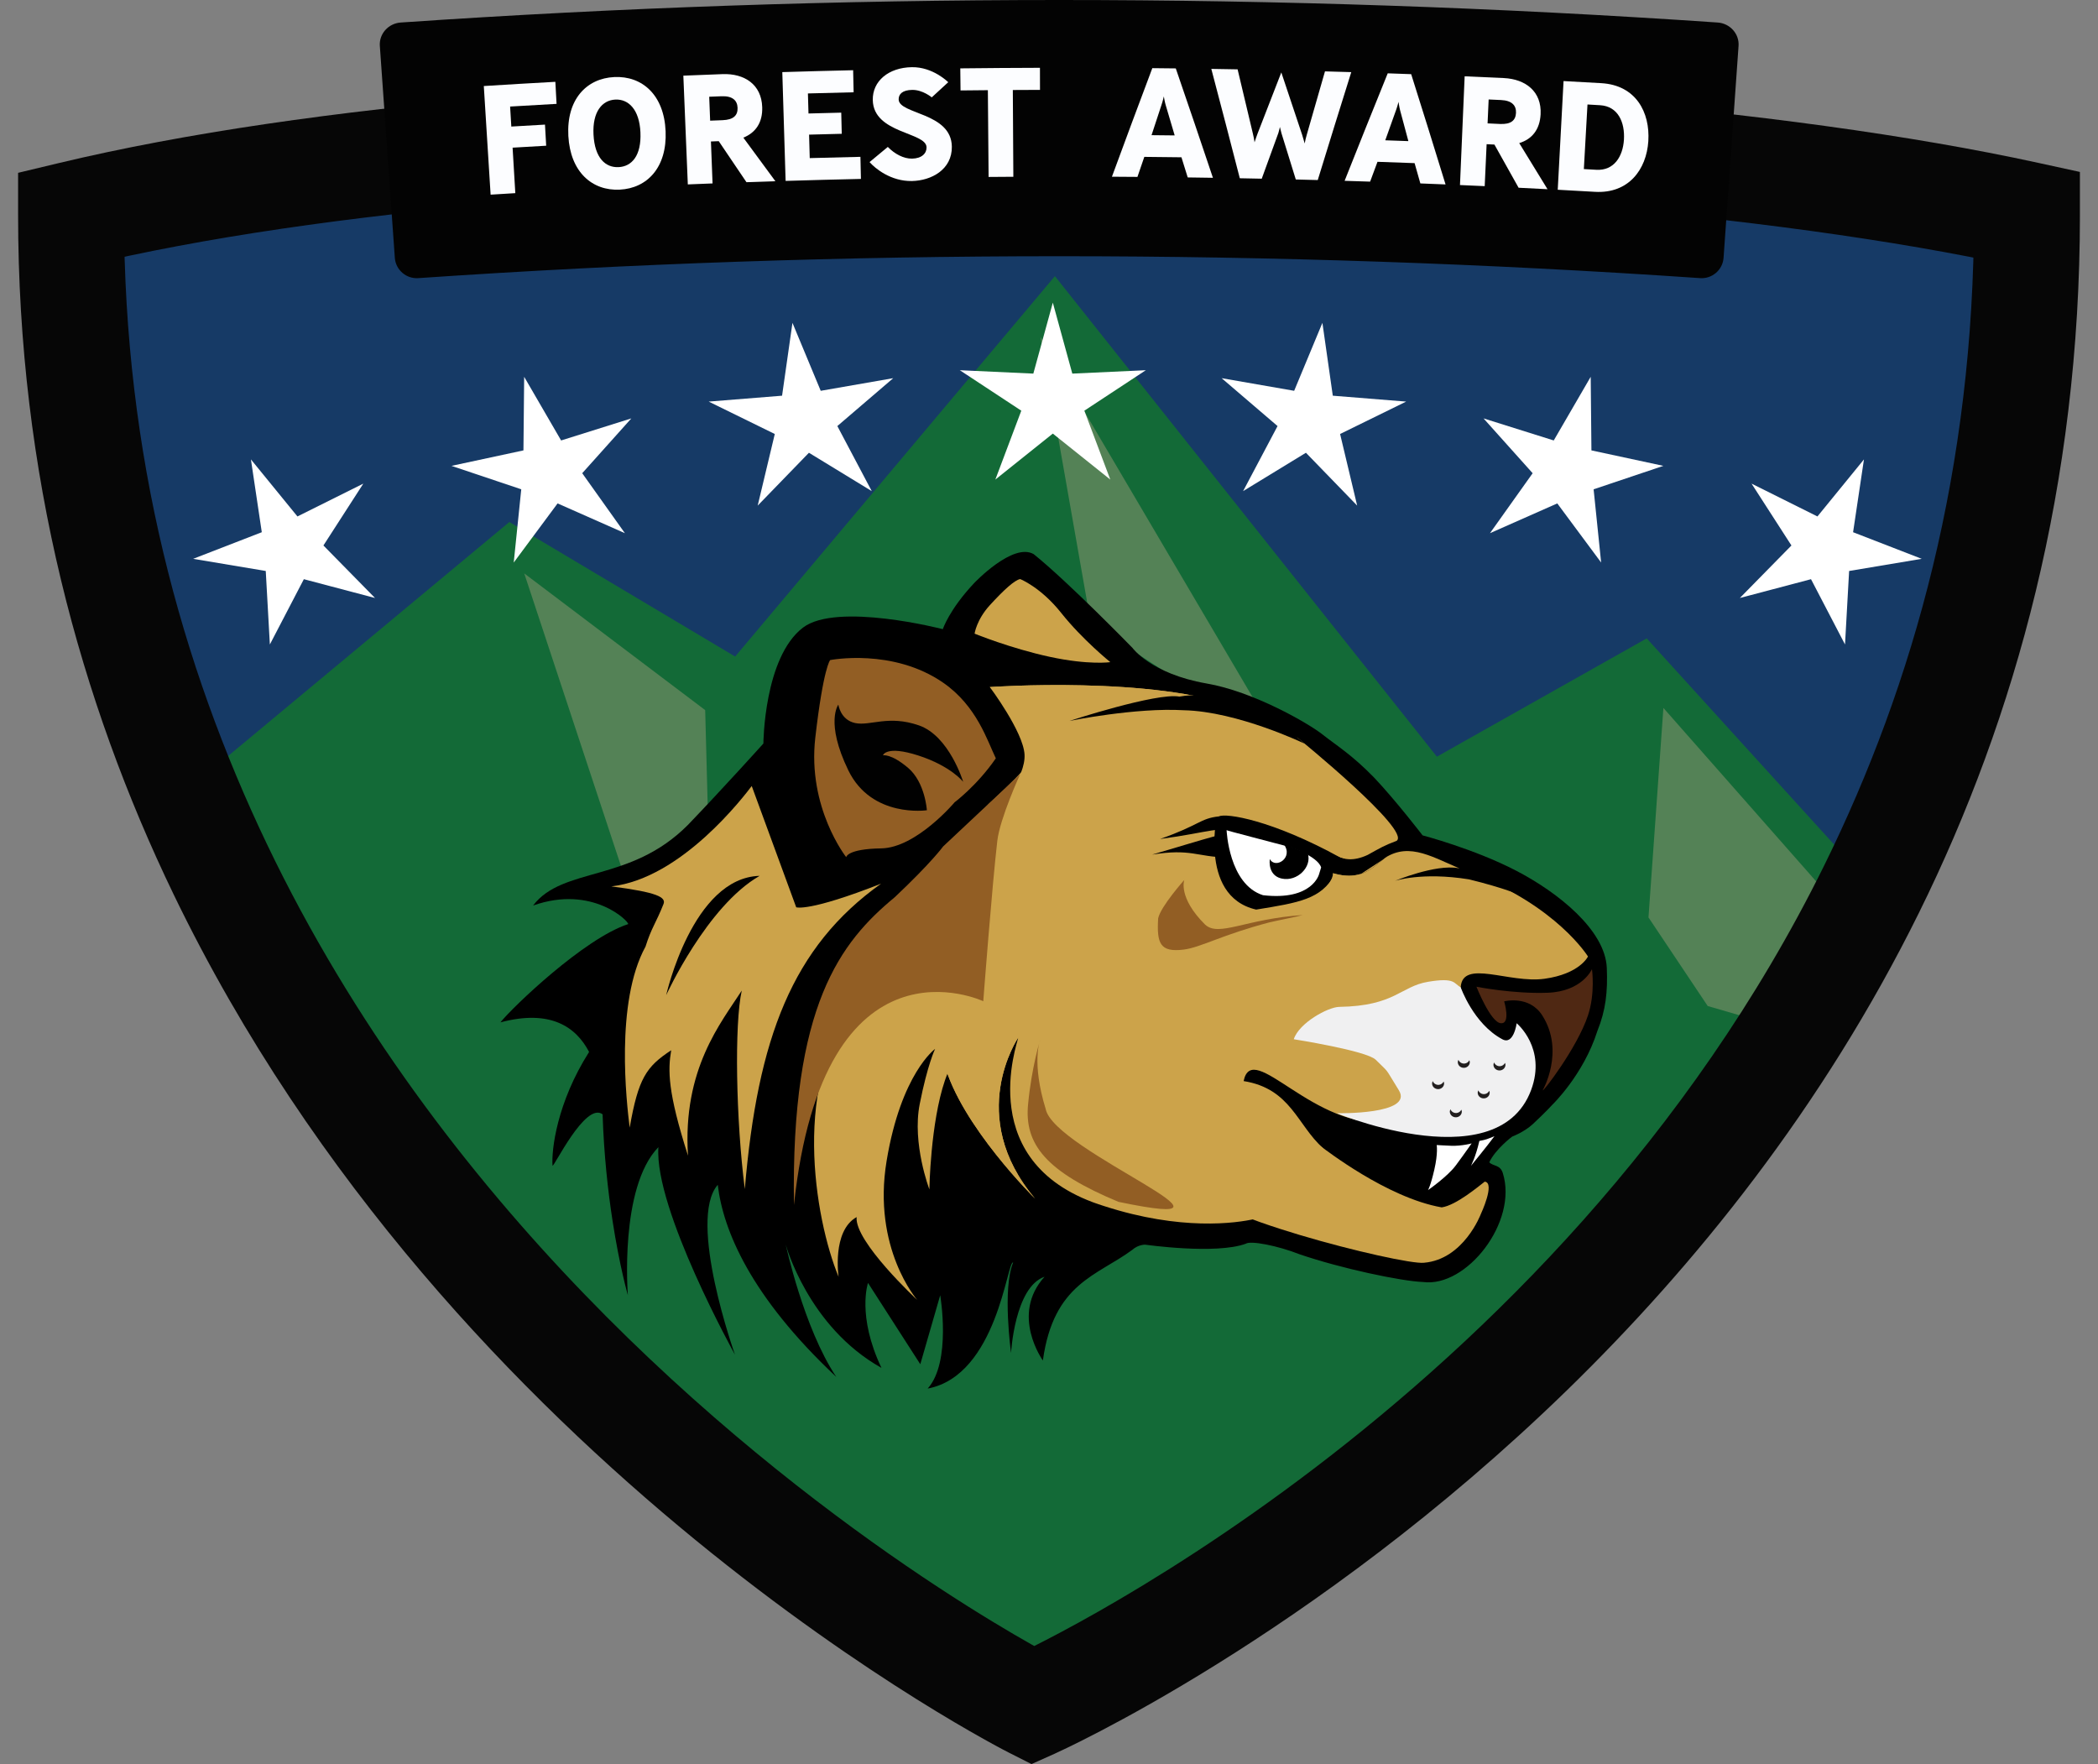 <?xml version="1.0" encoding="UTF-8" standalone="no"?>
<!-- Generator: Gravit.io -->
<svg xmlns="http://www.w3.org/2000/svg" xmlns:xlink="http://www.w3.org/1999/xlink" style="isolation:isolate" viewBox="0 0 500 420.417" width="500pt" height="420.417pt">
  <rect x="0" y="0" width="500" height="420.417" fill="#808080" stroke="none"/>
  <switch>
    <g>
      <clipPath id="_clipPath_tJSwmmJEhUHMHj2ZG5V4X9nuFg7Qqu93">
        <path d=" M 0 420.417 L 500 420.417 L 500 0 L 0 0 L 0 420.417 Z " fill="rgb(255,255,255)"></path>
      </clipPath>
      <g clip-path="url(#_clipPath_tJSwmmJEhUHMHj2ZG5V4X9nuFg7Qqu93)">
        <path d=" M 245.787 407.792 C 245.787 407.792 16.556 291.953 16.556 52.488 C 139.4 23.102 369.811 27.843 482.694 52.488 C 482.694 301.875 245.787 407.792 245.787 407.792 Z " fill="rgb(22,58,102)"></path>
        <path d=" M 245.787 407.792 L 247.114 405.168 C 247.114 405.168 246.912 405.067 246.492 404.848 C 239.95 401.439 183.059 370.826 127.94 312.315 C 72.805 253.778 19.5 167.53 19.496 52.488 L 16.556 52.488 L 17.241 55.348 C 75.58 41.381 158.792 35.12 241.953 35.129 C 332.706 35.12 423.523 42.574 482.068 55.361 L 482.694 52.488 L 479.754 52.488 C 479.746 176.206 421.049 264.234 362.189 321.553 C 332.765 350.196 303.32 371.112 281.249 384.848 C 270.214 391.722 261.026 396.794 254.605 400.149 C 251.397 401.825 248.878 403.068 247.169 403.895 C 246.316 404.307 245.665 404.613 245.228 404.815 C 244.792 405.016 244.586 405.109 244.586 405.109 L 245.787 407.792 L 247.114 405.168 L 245.787 407.792 L 246.988 410.475 C 247.181 410.383 306.68 383.785 366.292 325.769 C 425.887 267.786 485.646 178.162 485.633 52.488 L 485.633 50.12 L 483.324 49.616 C 424.056 36.683 333.055 29.254 241.953 29.246 C 158.477 29.254 75.013 35.49 15.872 49.629 L 13.617 50.17 L 13.617 52.488 C 13.613 173.203 71.423 262.772 129.066 321.99 C 186.721 381.236 244.279 410.32 244.46 410.417 L 245.711 411.047 L 246.988 410.475 L 245.787 407.792 Z " fill="rgb(0,0,0)"></path>
        <path d=" M 114.434 300.047 L 194.105 369.591 L 247.985 406.762 L 331.885 351.324 L 397.872 286.161 L 446.293 211.377 L 392.451 152.139 L 342.442 180.328 L 251.408 65.811 L 175.205 156.468 L 121.392 124.403 L 50.127 183.691 L 114.434 300.047 Z " fill="rgb(19,106,55)"></path>
        <path d=" M 305.73 178.388 L 259.975 148.553 L 247.987 80.337 L 305.73 178.388 Z " fill="rgb(84,130,86)"></path>
        <path d=" M 421.478 243.967 L 406.987 239.759 L 392.869 218.642 L 396.426 168.717 L 436.318 214.01 L 421.478 243.967 Z " fill="rgb(84,130,86)"></path>
      </g>
      <path d=" M 150.509 214.009 L 124.935 136.651 L 168.061 169.237 L 168.889 200.609 L 150.509 214.009 Z " fill="rgb(84,130,86)"></path>
      <clipPath id="_clipPath_ySAPvFEtmetoWDyzlsWtBlOO5frZ3lpb">
        <path d=" M 4.308 420.417 L 495.687 420.417 L 495.687 0 L 4.308 0 L 4.308 420.417 Z " fill="rgb(255,255,255)"></path>
      </clipPath>
      <g clip-path="url(#_clipPath_ySAPvFEtmetoWDyzlsWtBlOO5frZ3lpb)">
        <path d=" M 246.162 406.446 L 251.852 395.179 L 251.848 395.179 C 250.861 394.701 194.638 365.823 139.284 308.44 C 111.59 279.76 84.119 243.995 63.626 201.188 C 43.134 158.356 29.562 108.529 29.55 51.142 L 16.931 51.142 L 19.867 63.416 C 48.346 56.597 83.346 51.571 121.496 48.295 C 159.65 45.011 200.987 43.458 242.328 43.462 C 287.449 43.458 332.586 45.31 373.654 48.744 C 414.71 52.175 451.738 57.214 480.377 63.471 L 483.069 51.142 L 470.45 51.142 C 470.438 111.481 456.173 162.824 434.736 206.282 C 402.604 271.429 354.073 318.787 313.467 349.748 C 293.18 365.222 274.91 376.593 261.787 384.056 C 255.228 387.785 249.954 390.539 246.359 392.341 C 244.562 393.239 243.189 393.903 242.278 394.335 C 241.824 394.549 241.488 394.705 241.274 394.801 L 241.047 394.906 L 241.005 394.927 L 241.912 396.939 L 241.01 394.923 L 241.005 394.927 L 241.912 396.939 L 241.01 394.923 L 246.162 406.446 L 251.852 395.179 L 246.162 406.446 L 251.314 417.964 C 252.146 417.565 312.543 390.568 373.419 331.355 C 403.838 301.743 434.383 264.017 457.37 217.452 C 480.356 170.912 495.7 115.495 495.692 51.142 L 495.692 40.98 L 485.765 38.813 C 455.497 32.208 417.616 27.098 375.762 23.591 C 333.913 20.093 288.137 18.22 242.328 18.22 C 200.353 18.22 158.356 19.791 119.333 23.146 C 80.297 26.51 44.255 31.633 13.996 38.868 L 4.313 41.186 L 4.313 51.142 C 4.3 113.034 19.165 167.15 41.383 213.165 C 74.729 282.221 124.389 333.14 165.638 366.927 C 206.912 400.71 239.884 417.406 240.472 417.708 L 245.83 420.417 L 251.314 417.964 L 246.162 406.446 Z " fill="rgb(6,6,6)"></path>
        <path d=" M 99.669 66.285 C 96.809 66.482 94.302 64.307 94.096 61.452 C 92.904 44.613 91.711 27.774 90.523 10.935 C 90.321 8.075 92.555 5.569 95.499 5.367 C 199.996 -1.788 304.863 -1.788 409.36 5.367 C 412.304 5.569 414.538 8.075 414.337 10.935 C 413.144 27.774 411.956 44.613 410.763 61.452 C 410.557 64.311 408.054 66.482 405.191 66.285 C 303.469 59.323 201.39 59.323 99.669 66.285 Z " fill="rgb(3,3,3)"></path>
      </g>
      <clipPath id="_clipPath_h5nP6xdDM0Lvri3D9xp7FbF4P33OZjWN">
        <path d=" M 0 420.417 L 500 420.417 L 500 0 L 0 0 L 0 420.417 Z " fill="rgb(255,255,255)"></path>
      </clipPath>
      <g clip-path="url(#_clipPath_h5nP6xdDM0Lvri3D9xp7FbF4P33OZjWN)">
        <path d=" M 121.571 25.392 C 121.668 26.983 121.765 28.575 121.857 30.162 C 124.532 30.003 127.207 29.847 129.882 29.696 C 129.978 31.371 130.071 33.051 130.167 34.727 C 127.496 34.878 124.83 35.033 122.163 35.193 C 122.378 38.808 122.596 42.42 122.81 46.031 C 120.849 46.149 118.888 46.27 116.923 46.392 C 116.381 37.763 115.844 29.133 115.302 20.504 C 120.983 20.147 126.669 19.811 132.355 19.5 C 132.451 21.251 132.544 23.002 132.64 24.754 C 128.949 24.959 125.263 25.169 121.571 25.392 Z " fill="rgb(252,253,255)"></path>
        <path d=" M 146.644 23.731 C 143.499 23.886 141.164 26.637 141.445 32.079 C 141.735 37.668 144.309 39.986 147.429 39.831 C 150.545 39.68 152.884 37.127 152.628 31.533 C 152.38 26.095 149.785 23.58 146.644 23.731 Z  M 147.69 45.197 C 141.139 45.516 135.919 41.015 135.449 32.394 C 134.974 23.735 139.74 18.688 146.384 18.364 C 153.027 18.041 158.263 22.601 158.629 31.269 C 158.998 39.894 154.24 44.878 147.69 45.197 Z " fill="rgb(252,253,255)"></path>
        <path d=" M 171.977 22.94 C 170.99 22.978 170.007 23.016 169.02 23.054 C 169.096 24.952 169.167 26.854 169.243 28.756 C 170.226 28.718 171.208 28.681 172.191 28.643 C 174.803 28.546 175.844 27.509 175.781 25.695 C 175.718 23.952 174.597 22.844 171.977 22.94 Z  M 177.897 43.42 C 175.705 40.157 173.505 36.898 171.292 33.644 C 170.675 33.669 170.053 33.694 169.432 33.715 C 169.562 37.05 169.688 40.384 169.818 43.714 C 167.853 43.789 165.888 43.869 163.922 43.949 C 163.566 35.311 163.209 26.669 162.856 18.031 C 165.967 17.901 169.083 17.779 172.195 17.666 C 177.41 17.473 181.479 20.123 181.652 25.531 C 181.773 29.197 180.098 31.624 177.154 32.804 C 179.712 36.26 182.256 39.724 184.793 43.189 C 182.496 43.26 180.194 43.34 177.897 43.42 Z " fill="rgb(252,253,255)"></path>
        <path d=" M 187.23 43.114 C 186.966 34.472 186.701 25.83 186.441 17.184 C 192.068 17.012 197.695 16.861 203.322 16.735 C 203.364 18.486 203.401 20.241 203.439 21.992 C 199.811 22.076 196.179 22.168 192.546 22.269 C 192.593 23.865 192.639 25.456 192.681 27.048 C 195.284 26.977 197.884 26.909 200.487 26.846 C 200.529 28.526 200.571 30.206 200.609 31.885 C 198.014 31.948 195.419 32.016 192.824 32.087 C 192.874 33.951 192.929 35.816 192.979 37.68 C 197.006 37.567 201.033 37.47 205.06 37.378 C 205.098 39.133 205.136 40.884 205.178 42.64 C 199.194 42.774 193.21 42.929 187.23 43.114 Z " fill="rgb(252,253,255)"></path>
        <path d=" M 217.305 43.142 C 212.341 43.226 208.604 40.19 207.235 38.628 C 208.684 37.423 210.132 36.218 211.585 35.017 C 213.219 36.692 215.356 37.839 217.363 37.805 C 219.669 37.763 220.84 36.562 220.819 35.118 C 220.765 31.439 208.18 31.888 208.003 23.859 C 207.907 19.303 211.778 16.104 217.3 16.011 C 222.369 15.927 225.984 19.593 225.984 19.593 C 224.674 20.794 223.364 21.999 222.058 23.204 C 222.058 23.204 219.9 21.382 217.389 21.424 C 215.104 21.462 214.147 22.407 214.172 23.704 C 214.239 27.286 226.749 26.761 226.845 34.962 C 226.908 40.409 221.974 43.062 217.305 43.142 Z " fill="rgb(252,253,255)"></path>
        <path d=" M 241.38 21.45 C 241.418 28.341 241.46 35.236 241.502 42.127 C 239.533 42.14 237.572 42.153 235.606 42.169 C 235.548 35.278 235.489 28.383 235.43 21.492 C 233.259 21.509 231.088 21.53 228.917 21.555 C 228.896 19.804 228.879 18.049 228.858 16.294 C 235.186 16.222 241.515 16.176 247.843 16.159 C 247.847 17.915 247.851 19.666 247.855 21.421 C 245.697 21.429 243.539 21.438 241.38 21.45 Z " fill="rgb(252,253,255)"></path>
        <path d=" M 277.793 24.987 C 277.575 24.244 277.365 22.98 277.365 22.98 C 277.365 22.98 277.092 24.202 276.819 24.974 C 276.025 27.389 275.228 29.803 274.438 32.214 C 276.277 32.235 278.112 32.252 279.952 32.273 C 279.234 29.845 278.516 27.414 277.793 24.987 Z  M 283.059 42.284 C 282.564 40.684 282.064 39.084 281.564 37.484 C 278.612 37.446 275.664 37.412 272.716 37.387 C 272.171 38.979 271.625 40.566 271.079 42.158 C 269.051 42.141 267.026 42.128 264.998 42.116 C 268.169 33.486 271.377 24.861 274.623 16.244 C 276.487 16.261 278.352 16.282 280.216 16.303 C 283.202 24.987 286.154 33.675 289.068 42.372 C 287.065 42.338 285.062 42.309 283.059 42.284 Z " fill="rgb(252,253,255)"></path>
        <path d=" M 314.05 42.91 C 312.307 42.863 310.565 42.817 308.818 42.775 C 307.688 39.101 306.55 35.427 305.404 31.757 C 305.303 31.421 305.03 30.262 305.03 30.262 C 305.03 30.262 304.778 31.408 304.661 31.702 C 303.334 35.326 302.015 38.958 300.701 42.586 C 298.958 42.549 297.215 42.515 295.473 42.481 C 293.239 33.789 290.975 25.105 288.683 16.421 C 290.774 16.45 292.861 16.488 294.948 16.526 C 296.17 21.615 297.379 26.705 298.58 31.794 C 298.719 32.353 298.958 33.508 298.988 33.915 C 299.105 33.508 299.5 32.403 299.701 31.853 C 301.574 26.986 303.468 22.124 305.366 17.261 C 307.029 22.203 308.684 27.15 310.321 32.097 C 310.489 32.659 310.838 33.781 310.939 34.188 C 310.985 33.785 311.274 32.643 311.438 32.088 C 312.87 27.062 314.319 22.035 315.772 17.009 C 317.863 17.068 319.95 17.126 322.037 17.189 C 319.35 25.76 316.683 34.331 314.05 42.91 Z " fill="rgb(252,253,255)"></path>
        <path d=" M 333.678 26.293 C 333.476 25.545 333.296 24.277 333.296 24.277 C 333.296 24.277 332.994 25.487 332.704 26.255 C 331.847 28.649 330.991 31.042 330.138 33.436 C 331.977 33.499 333.812 33.566 335.647 33.633 C 334.997 31.185 334.337 28.741 333.678 26.293 Z  M 338.503 43.715 C 338.045 42.103 337.588 40.49 337.13 38.878 C 334.182 38.769 331.234 38.664 328.286 38.563 C 327.703 40.138 327.115 41.712 326.531 43.287 C 324.503 43.22 322.479 43.157 320.451 43.094 C 323.839 34.544 327.266 26.007 330.726 17.475 C 332.59 17.538 334.455 17.605 336.315 17.676 C 339.087 26.432 341.816 35.191 344.508 43.955 C 342.509 43.871 340.506 43.791 338.503 43.715 Z " fill="rgb(252,253,255)"></path>
        <path d=" M 357.734 23.84 C 356.752 23.794 355.765 23.748 354.778 23.706 C 354.69 25.604 354.606 27.506 354.522 29.404 C 355.5 29.45 356.487 29.496 357.47 29.543 C 360.077 29.664 361.207 28.72 361.295 26.906 C 361.379 25.163 360.35 23.962 357.734 23.84 Z  M 361.916 44.744 C 360.006 41.309 358.083 37.878 356.155 34.452 C 355.534 34.422 354.916 34.393 354.295 34.363 C 354.144 37.698 353.988 41.028 353.837 44.362 C 351.872 44.269 349.911 44.185 347.946 44.101 C 348.315 35.459 348.689 26.822 349.059 18.184 C 352.17 18.318 355.282 18.457 358.398 18.604 C 363.609 18.851 367.443 21.829 367.161 27.233 C 366.972 30.899 365.099 33.175 362.068 34.103 C 364.327 37.765 366.569 41.426 368.807 45.092 C 366.51 44.975 364.213 44.857 361.916 44.744 Z " fill="rgb(252,253,255)"></path>
        <path d=" M 381.322 25.074 C 380.327 25.015 379.327 24.96 378.332 24.901 C 378.042 30.033 377.757 35.164 377.467 40.296 C 378.458 40.35 379.449 40.409 380.44 40.464 C 384.669 40.707 386.777 37.276 387.02 33.279 C 387.268 29.21 385.664 25.325 381.322 25.074 Z  M 380.133 45.717 C 377.173 45.545 374.208 45.381 371.244 45.221 C 371.706 36.588 372.168 27.954 372.63 19.32 C 375.628 19.48 378.63 19.648 381.628 19.82 C 389.88 20.299 393.269 26.762 392.832 33.636 C 392.395 40.443 388.091 46.179 380.133 45.717 Z " fill="rgb(252,253,255)"></path>
        <path d=" M 250.91 72.126 L 255.555 89.04 L 273.078 88.23 L 258.423 97.876 L 264.608 114.29 L 250.91 103.335 L 237.213 114.29 L 243.398 97.876 L 228.743 88.23 L 246.266 89.04 L 250.91 72.126 Z " fill="rgb(255,255,255)"></path>
        <path d=" M 188.861 76.942 L 195.597 93.138 L 212.876 90.127 L 199.557 101.541 L 207.758 117.044 L 192.787 107.902 L 180.576 120.496 L 184.649 103.43 L 168.898 95.708 L 186.384 94.305 L 188.861 76.942 Z " fill="rgb(255,255,255)"></path>
        <path d=" M 124.92 89.799 L 133.726 104.971 L 150.464 99.713 L 138.756 112.777 L 148.927 127.071 L 132.886 119.974 L 122.434 134.063 L 124.227 116.611 L 107.598 111.026 L 124.748 107.339 L 124.92 89.799 Z " fill="rgb(255,255,255)"></path>
        <path d=" M 59.8 109.488 L 70.886 123.081 L 86.587 115.257 L 77.079 130.001 L 89.375 142.514 L 72.414 138.034 L 64.314 153.592 L 63.335 136.077 L 46.035 133.18 L 62.391 126.839 L 59.8 109.488 Z " fill="rgb(255,255,255)"></path>
        <path d=" M 315.158 76.942 L 308.427 93.138 L 291.143 90.127 L 304.467 101.541 L 296.261 117.044 L 311.232 107.902 L 323.443 120.496 L 319.374 103.43 L 335.121 95.708 L 317.635 94.305 L 315.158 76.942 Z " fill="rgb(255,255,255)"></path>
        <path d=" M 379.101 89.799 L 370.291 104.971 L 353.557 99.713 L 365.265 112.777 L 355.094 127.071 L 371.135 119.974 L 381.587 134.063 L 379.794 116.611 L 396.423 111.026 L 379.273 107.339 L 379.101 89.799 Z " fill="rgb(255,255,255)"></path>
        <path d=" M 444.222 109.488 L 433.136 123.081 L 417.435 115.257 L 426.938 130.001 L 414.647 142.514 L 431.603 138.034 L 439.708 153.592 L 440.686 136.077 L 457.987 133.18 L 441.631 126.839 L 444.222 109.488 Z " fill="rgb(255,255,255)"></path>
        <path d=" M 224.698 149.942 C 224.698 149.942 199.423 143.408 191.352 149.585 C 182.055 156.706 181.933 177.199 181.933 177.199 C 181.933 177.199 172.493 187.697 163.935 196.607 C 150.183 210.448 134.142 206.455 127.041 215.81 C 141.243 210.771 150.002 219.707 149.704 220.236 C 139.219 223.65 122.086 240.09 119.264 243.651 C 131.228 240.472 137.299 244.768 140.394 250.702 C 132.706 262.787 131.4 274.112 131.681 277.77 C 131.757 278.723 139.47 262.447 143.611 265.563 C 143.93 275.25 144.896 283.867 145.962 290.804 C 147.667 301.89 149.637 308.68 149.637 308.68 C 149.637 308.68 147.546 283.044 156.91 273.394 C 155.898 288.167 175.16 322.848 175.16 322.848 C 175.16 322.848 163.729 290.8 171.057 282.368 C 172.321 293.172 178.876 308.982 199.305 328.152 C 191.52 316.487 187.258 296.603 187.258 296.603 C 187.258 296.603 192.553 316.209 210.072 325.994 C 204.164 313.572 206.864 305.749 206.864 305.749 L 219.327 325.124 L 224.072 308.689 C 224.072 308.689 226.81 324.578 221.082 330.928 C 237.711 327.795 240.021 300.206 241.457 300.882 C 238.836 307.152 240.957 322.437 240.957 322.437 C 240.957 322.437 241.809 306.723 248.94 304.275 C 240.709 313.379 248.541 324.234 248.541 324.234 C 251.086 305.787 261.441 304.09 269.852 297.863 C 271.292 296.574 272.93 296.633 272.93 296.633 C 272.93 296.633 289.706 299.026 296.886 296.414 C 298.016 295.595 304.588 296.901 309.656 298.9 C 319.528 302.289 333.915 305.338 339.177 305.531 C 349.498 306.891 361.827 291.216 358.149 279.559 C 357.506 277.522 355.86 277.984 354.928 277.006 C 356.372 273.877 360.466 270.778 360.433 270.854 C 360.433 270.854 363.242 269.8 365.296 267.906 C 368.542 264.874 369.873 263.371 369.873 263.371 C 369.873 263.371 377.356 256.219 380.694 245.696 C 382.685 240.75 383.172 236.437 382.937 230.667 C 382.559 221.677 371.338 212.686 361.302 207.488 C 351.266 202.281 339.034 199.089 339.034 199.089 C 339.034 199.089 332.739 190.884 327.503 185.337 C 322.182 179.861 318.416 177.602 315.216 175.065 C 311.798 172.349 298.604 164.769 287.53 162.884 C 274.286 160.566 269.89 154.405 269.89 154.405 C 269.89 154.405 254.558 138.654 246.345 132.061 C 241.389 129.21 232.172 138.952 232.172 138.952 C 226.184 145.318 224.698 149.942 224.698 149.942 Z " fill-rule="evenodd" fill="rgb(0,0,0)"></path>
        <path d=" M 227.305 191.358 C 227.305 191.358 232.752 187.36 237.329 180.725 C 235.322 176.61 232.836 168.3 224.828 162.736 C 212.801 154.375 197.844 157.31 197.844 157.31 C 197.844 157.31 196.227 159.07 194.304 175.8 C 192.385 192.525 201.669 204.279 201.669 204.279 C 201.669 204.279 201.85 202.318 210.013 202.187 C 218.374 202.057 227.499 191.211 227.499 191.211 L 227.305 191.358 Z " fill-rule="evenodd" fill="rgb(146,94,36)"></path>
        <path d=" M 379.401 230.97 C 379.401 230.97 377.104 236.286 368.852 236.593 C 360.601 236.899 351.871 235.161 351.871 235.161 C 351.871 235.161 355.226 243.66 357.674 243.857 C 360.114 244.063 358.476 238.646 358.476 238.646 C 358.476 238.646 364.46 237.08 367.593 242.052 C 372.98 250.584 367.672 259.823 367.672 259.823 C 367.572 260.495 375.836 249.803 378.435 242.043 C 380.228 236.698 379.401 230.97 379.401 230.97 Z " fill-rule="evenodd" fill="rgb(79,40,19)"></path>
        <path d=" M 264.617 157.804 C 264.617 157.804 257.978 152.454 252.922 146.088 C 248.018 139.916 243.126 138.005 243.126 138.005 C 241.761 138.265 239.149 140.684 235.928 144.199 C 232.707 147.713 232.266 151.014 232.266 151.014 C 232.266 151.014 240.9 154.537 250.197 156.54 C 259.49 158.543 264.617 157.804 264.617 157.804 Z " fill-rule="evenodd" fill="rgb(204,163,74)"></path>
        <path d=" M 229.547 186.33 C 229.547 186.33 226.25 175.379 218.981 172.868 C 211.717 170.352 207.421 173.052 203.847 172.326 C 200.274 171.595 199.799 167.925 199.799 167.925 C 199.799 167.925 196.608 172.108 202.168 183.576 C 207.727 195.044 220.896 193.099 220.896 193.099 C 220.896 193.099 220.485 186.435 216.407 182.988 C 212.33 179.54 210.427 180.019 210.427 180.019 C 210.427 180.019 211.112 177.546 218.885 180.065 C 226.662 182.585 229.547 186.33 229.547 186.33 Z " fill-rule="evenodd" fill="rgb(1,1,1)"></path>
        <path d=" M 350.721 272.496 C 350.721 272.496 348.403 273.147 345.887 273.063 C 344.3 273.008 342.394 272.887 342.394 272.887 C 342.394 272.887 342.746 274.776 341.835 278.736 C 340.928 282.7 340.323 283.632 340.323 283.632 C 340.323 283.632 344.951 280.424 346.933 277.766 C 348.911 275.108 350.721 272.496 350.721 272.496 Z " fill-rule="evenodd" fill="rgb(255,255,255)"></path>
        <path d=" M 352.563 271.912 C 351.656 275.876 350.539 277.871 350.539 277.871 C 350.539 277.871 354.184 273.44 356.162 270.782 C 354.398 271.484 354.305 271.576 352.563 271.912 Z " fill-rule="evenodd" fill="rgb(255,255,255)"></path>
        <path d=" M 315.8 261.609 L 292.683 228.931 C 292.683 228.931 318.937 215.338 317.69 208.111 C 325.634 210.412 327.881 205.449 331.169 203.82 C 337.145 200.859 342.855 205.168 350.645 208.12 C 371.028 215.888 378.452 227.957 378.452 227.957 C 378.452 227.957 376.512 232.097 368.08 233.264 C 359.648 234.432 348.558 228.494 348.117 235.288 C 347.668 242.146 347.353 242.986 347.353 242.986 L 333.592 268.189 L 315.8 261.609 Z " fill-rule="evenodd" fill="rgb(204,163,74)"></path>
        <path d=" M 292.684 228.932 C 292.684 228.932 317.593 214.306 317.69 208.108 C 325.635 210.414 327.881 205.45 331.17 203.821" fill-rule="evenodd" fill="rgb(204,163,74)"></path>
        <path d=" M 293.362 231.902 C 290.738 229.458 287.924 226.695 285.8 223.092 C 268.801 194.273 290.314 192.635 290.314 192.635 C 290.326 192.66 285.178 213.518 299.371 216.776 C 309.592 215.113 314.85 214.311 318.079 208.449 C 318.079 208.449 326.158 217.876 310.877 227.237 C 309.156 229.529 293.362 231.902 293.362 231.902 Z " fill-rule="evenodd" fill="rgb(204,163,74)"></path>
        <path d=" M 204.627 238.245 C 188.422 257.02 194.125 290.458 199.856 304.299 C 199.856 304.299 198.223 293.377 204.152 290.059 C 203.594 295.867 218.585 309.791 218.585 309.791 C 218.585 309.791 207.843 297.517 211.299 276.668 C 214.755 255.823 222.851 249.982 222.851 249.982 C 222.851 249.982 221.054 253.665 219.19 263.113 C 217.329 272.561 221.491 283.45 221.491 283.45 C 221.491 283.45 221.738 267.598 225.203 257.469 C 228.659 247.349 235.659 246.232 235.659 246.232 C 235.659 246.232 226.017 206.348 204.627 238.245 Z " fill-rule="evenodd" fill="rgb(204,163,74)"></path>
        <path d=" M 225.026 253.433 C 229.007 268.273 246.698 285.671 246.698 285.671 C 229.952 265.917 242.65 247.361 242.667 247.269 C 242.533 248.503 231.627 277.768 263.264 287.476 C 281.325 293.305 294.418 291.587 299.239 290.458 C 299.239 290.458 336.309 299.872 315.263 273.568 C 309.187 268.189 307.629 259.426 296.383 257.645 C 298.491 247.42 313.13 269.714 331.232 267.316 C 339.408 266.266 324.136 256.066 313.44 251.019 C 306.394 247.697 306.411 239.282 305.378 237.228 C 268.925 207.271 291.772 221.473 284.793 213.566 C 276.584 204.252 281.245 198.995 281.245 198.995 C 281.245 198.995 288.539 194.917 294.552 195.854 C 300.603 196.794 312.454 201.581 312.391 201.56 C 312.395 201.56 316.602 203.139 318.379 203.967 C 320.126 204.781 322.393 205.394 325.95 203.744 C 328.944 202.081 329.893 201.493 332.837 200.393 C 336.431 197.932 309.371 175.941 309.371 175.941 C 308.422 175.5 296.618 169.21 295.606 168.823 C 275.118 160.958 235.898 163.742 235.898 163.742 C 235.898 163.742 243.864 174.379 244.17 179.813 C 244.477 185.246 238.056 192.624 238.056 192.624 C 238.056 192.624 235.667 190.474 235.902 195.828 C 236.133 201.187 231.476 223.514 231.476 223.514 C 231.476 223.514 224.61 226.101 223.325 230.35 C 221.809 235.356 222.696 244.728 225.026 253.433 Z " fill-rule="evenodd" fill="rgb(204,163,74)"></path>
        <path d=" M 225.026 253.433 C 229.007 268.273 246.698 285.671 246.698 285.671 C 229.952 265.917 242.65 247.361 242.667 247.269 C 242.533 248.503 268.198 292.188 283.156 290.332 C 298.118 288.48 291.865 287.258 291.865 287.258 C 291.865 287.258 295.149 283.814 289.732 282.198 C 284.306 280.577 282.576 272.716 282.576 272.716 C 282.576 272.716 287.342 279.326 283.899 264.62 C 281.321 253.618 252.359 215.355 258.443 206.562 C 265.41 196.5 239.446 198.596 239.446 198.596 C 239.446 198.596 245.287 195.509 251.305 196.437 C 257.322 197.365 260.245 195.824 253.513 191.822 C 246.786 187.821 239.811 190.382 239.811 190.382 C 239.811 190.382 245.413 186.267 252.695 180.657 C 259.972 175.042 263.134 168.021 271.121 167.648 C 278.36 167.307 289.719 169.777 295.212 170.873 L 295.317 170.889 L 298.684 172.124 C 297.735 171.683 296.618 169.21 295.606 168.823 C 275.118 160.958 235.898 163.742 235.898 163.742 C 235.898 163.742 248.731 175.769 248.638 176.542 C 248.155 180.455 235.495 191.759 235.495 191.759 C 235.495 191.759 235.667 190.474 235.902 195.828 C 236.133 201.187 231.476 223.514 231.476 223.514 C 231.476 223.514 224.61 226.101 223.325 230.35 C 221.809 235.356 222.696 244.728 225.026 253.433 Z " fill-rule="evenodd" fill="rgb(204,163,74)"></path>
        <path d=" M 308.335 247.674 C 309.57 243.806 316.473 240.002 319.19 239.96 C 332.438 239.75 333.761 235.084 340.325 233.984 C 346.88 232.884 346.426 234.396 348.118 235.29 C 348.118 235.29 351.15 244.008 358.054 247.686 C 360.754 249.131 361.455 243.861 361.455 243.861 C 361.455 243.861 368.627 249.773 364.898 259.788 C 356.596 282.082 315.159 263.878 318.606 265.306 C 318.606 265.306 336.999 265.692 333.375 259.83 C 329.747 253.972 331.326 256.017 327.874 252.57 C 325.699 250.399 308.335 247.674 308.335 247.674 Z " fill-rule="evenodd" fill="rgb(240,240,241)"></path>
        <path d=" M 315.265 273.569 L 307.698 268.19 C 307.698 268.19 281.952 276.122 287.327 283.156 C 283.094 288.598 333.968 301.544 339.355 300.943 C 348.854 300.146 352.906 289.358 352.906 289.358 C 352.906 289.358 356.408 281.892 353.847 281.61 C 352.323 282.774 347.015 287.258 343.588 287.745 C 330.436 285.448 315.47 273.624 315.265 273.569 Z " fill-rule="evenodd" fill="rgb(204,163,74)"></path>
        <path d=" M 179.155 187.326 C 177.412 189.59 162.518 209.355 145.696 211.245 C 156.681 212.66 158.764 213.84 158.13 215.448 C 156.32 220.026 155.283 221.021 153.842 225.59 C 146.544 238.914 149.332 262.807 150.067 268.741 C 152.129 256.991 154.002 254.211 159.961 250.302 C 159.154 255.072 159.104 260.22 163.967 275.426 C 162.635 254.757 171.853 243.73 176.778 236.079 C 174.989 244.041 175.397 266.906 177.505 283.387 C 180.541 247.409 188.834 225.644 209.982 210.598 C 192.689 217.401 189.754 216.225 189.754 216.225" fill="rgb(204,163,74)"></path>
        <path d=" M 158.765 237.173 C 158.765 237.173 165.038 209.169 181.037 208.736 C 168.452 215.925 158.765 237.173 158.765 237.173 Z " fill="rgb(0,0,0)"></path>
        <path d=" M 234.335 238.612 C 234.335 238.612 236.456 210.817 237.686 200.353 C 238.32 194.99 243.133 184.484 243.133 184.484 L 224.786 201.709 C 224.786 201.709 221.927 205.644 213.222 213.841 C 200.347 224.486 188.459 239.557 189.219 287.188 C 196.299 220.664 234.335 238.612 234.335 238.612 Z " fill-rule="evenodd" fill="rgb(146,94,36)"></path>
        <path d=" M 249.206 264.285 C 245.792 253.195 247.867 247.899 247.867 247.899 C 247.867 247.899 245.855 254.412 245.032 263.008 C 243.991 272.826 249.509 279.335 266.557 286.427 C 303.364 294.116 251.125 274.325 249.206 264.285 Z " fill-rule="evenodd" fill="rgb(146,94,36)"></path>
        <path d=" M 287.201 220.35 C 280.688 213.879 282.237 209.722 282.237 209.722 C 282.237 209.722 276.64 215.987 276.014 218.855 C 275.657 224.855 276.451 227.018 282.137 226.304 C 286.134 225.8 291.375 222.727 302.578 219.812 C 303.67 219.531 309.293 218.426 310.46 218.078 C 296.813 218.985 290.489 223.39 287.201 220.35 Z " fill-rule="evenodd" fill="rgb(146,94,36)"></path>
        <path d=" M 353.802 260.747 C 353.131 260.819 352.543 260.428 352.32 259.853 C 352.215 260.071 352.144 260.311 352.177 260.567 C 352.266 261.31 352.975 261.848 353.76 261.764 C 354.546 261.68 355.108 261.008 355.016 260.265 L 354.915 259.962 C 354.709 260.374 354.315 260.693 353.802 260.747 Z " fill="rgb(34,31,31)"></path>
        <path d=" M 347.156 265.252 C 346.488 265.323 345.896 264.933 345.674 264.358 C 345.569 264.576 345.497 264.815 345.531 265.071 C 345.619 265.815 346.329 266.352 347.114 266.268 C 347.899 266.184 348.462 265.512 348.374 264.769 L 348.269 264.467 C 348.063 264.882 347.668 265.197 347.156 265.252 Z " fill="rgb(34,31,31)"></path>
        <path d=" M 357.557 254.091 C 356.89 254.163 356.302 253.772 356.075 253.197 C 355.97 253.415 355.899 253.655 355.932 253.911 C 356.02 254.654 356.73 255.191 357.515 255.107 C 358.301 255.023 358.863 254.352 358.775 253.608 L 358.67 253.306 C 358.464 253.722 358.07 254.037 357.557 254.091 Z " fill="rgb(34,31,31)"></path>
        <path d=" M 342.936 258.541 C 342.264 258.612 341.676 258.222 341.453 257.646 C 341.344 257.865 341.277 258.104 341.306 258.36 C 341.399 259.104 342.104 259.641 342.889 259.557 C 343.675 259.473 344.242 258.801 344.149 258.058 L 344.044 257.755 C 343.843 258.167 343.448 258.486 342.936 258.541 Z " fill="rgb(34,31,31)"></path>
        <path d=" M 349.06 253.466 C 348.388 253.537 347.8 253.146 347.578 252.571 C 347.473 252.79 347.401 253.029 347.435 253.285 C 347.523 254.028 348.233 254.566 349.018 254.482 C 349.804 254.398 350.366 253.726 350.278 252.983 L 350.173 252.68 C 349.967 253.092 349.572 253.411 349.06 253.466 Z " fill="rgb(34,31,31)"></path>
        <path d=" M 332.438 209.938 C 332.438 209.938 342.08 205.911 347.514 206.902 C 360.922 205.924 372.751 218.379 372.751 218.379 C 372.751 218.379 366.469 213.541 350.088 209.569 C 338.775 207.755 332.438 209.938 332.438 209.938 Z " fill-rule="evenodd" fill="rgb(0,0,0)"></path>
        <path d=" M 254.887 171.81 C 254.887 171.81 275.64 165.02 281.069 166.015 C 295.477 163.387 310.942 177.244 310.942 177.244 C 310.942 177.244 294.969 169.543 282.127 169.266 C 270.642 168.585 254.887 171.81 254.887 171.81 Z " fill-rule="evenodd" fill="rgb(0,0,0)"></path>
        <path d=" M 318.467 205.905 C 326.29 205.96 322.381 205.401 319.483 204.406 C 303.173 195.411 292.138 193.702 290.5 194.563 C 285.982 195.046 285.973 196.612 276.462 199.955 C 288.585 198.334 290.626 196.704 295.674 198.393 C 291.684 198.325 288.871 199.484 274.573 203.675 C 283.765 202.168 285.238 204.204 292.327 204.355 C 295.85 204.427 298.332 205.909 301.12 206.106 C 308.897 206.657 314.566 205.006 318.467 205.905 Z " fill="rgb(0,0,0)"></path>
        <path d=" M 314.364 208.332 L 314.851 206.745 C 314.851 206.745 314.574 204.284 307.037 201.769 C 303.249 200.744 292.255 197.935 292.327 197.847 C 292.327 197.847 292.826 210.747 301.002 213.346 C 312.785 214.711 314.364 208.332 314.364 208.332 Z " fill-rule="evenodd" fill="rgb(255,255,255)"></path>
        <path d=" M 311.669 203.397 C 312.727 206.567 309.175 210.179 305.484 209.385 C 303.17 208.89 302.389 206.899 302.616 204.72 C 303.947 207.214 308.369 204.405 305.954 201.201 C 307.848 201.843 311.669 203.397 311.669 203.397 Z " fill="rgb(0,0,0)"></path>
        <path d=" M 318.467 204.943 C 307.792 199.027 305.886 201.458 299.738 198.178" fill="rgb(0,0,0)"></path>
      </g>
    </g>
  </switch>
</svg>
